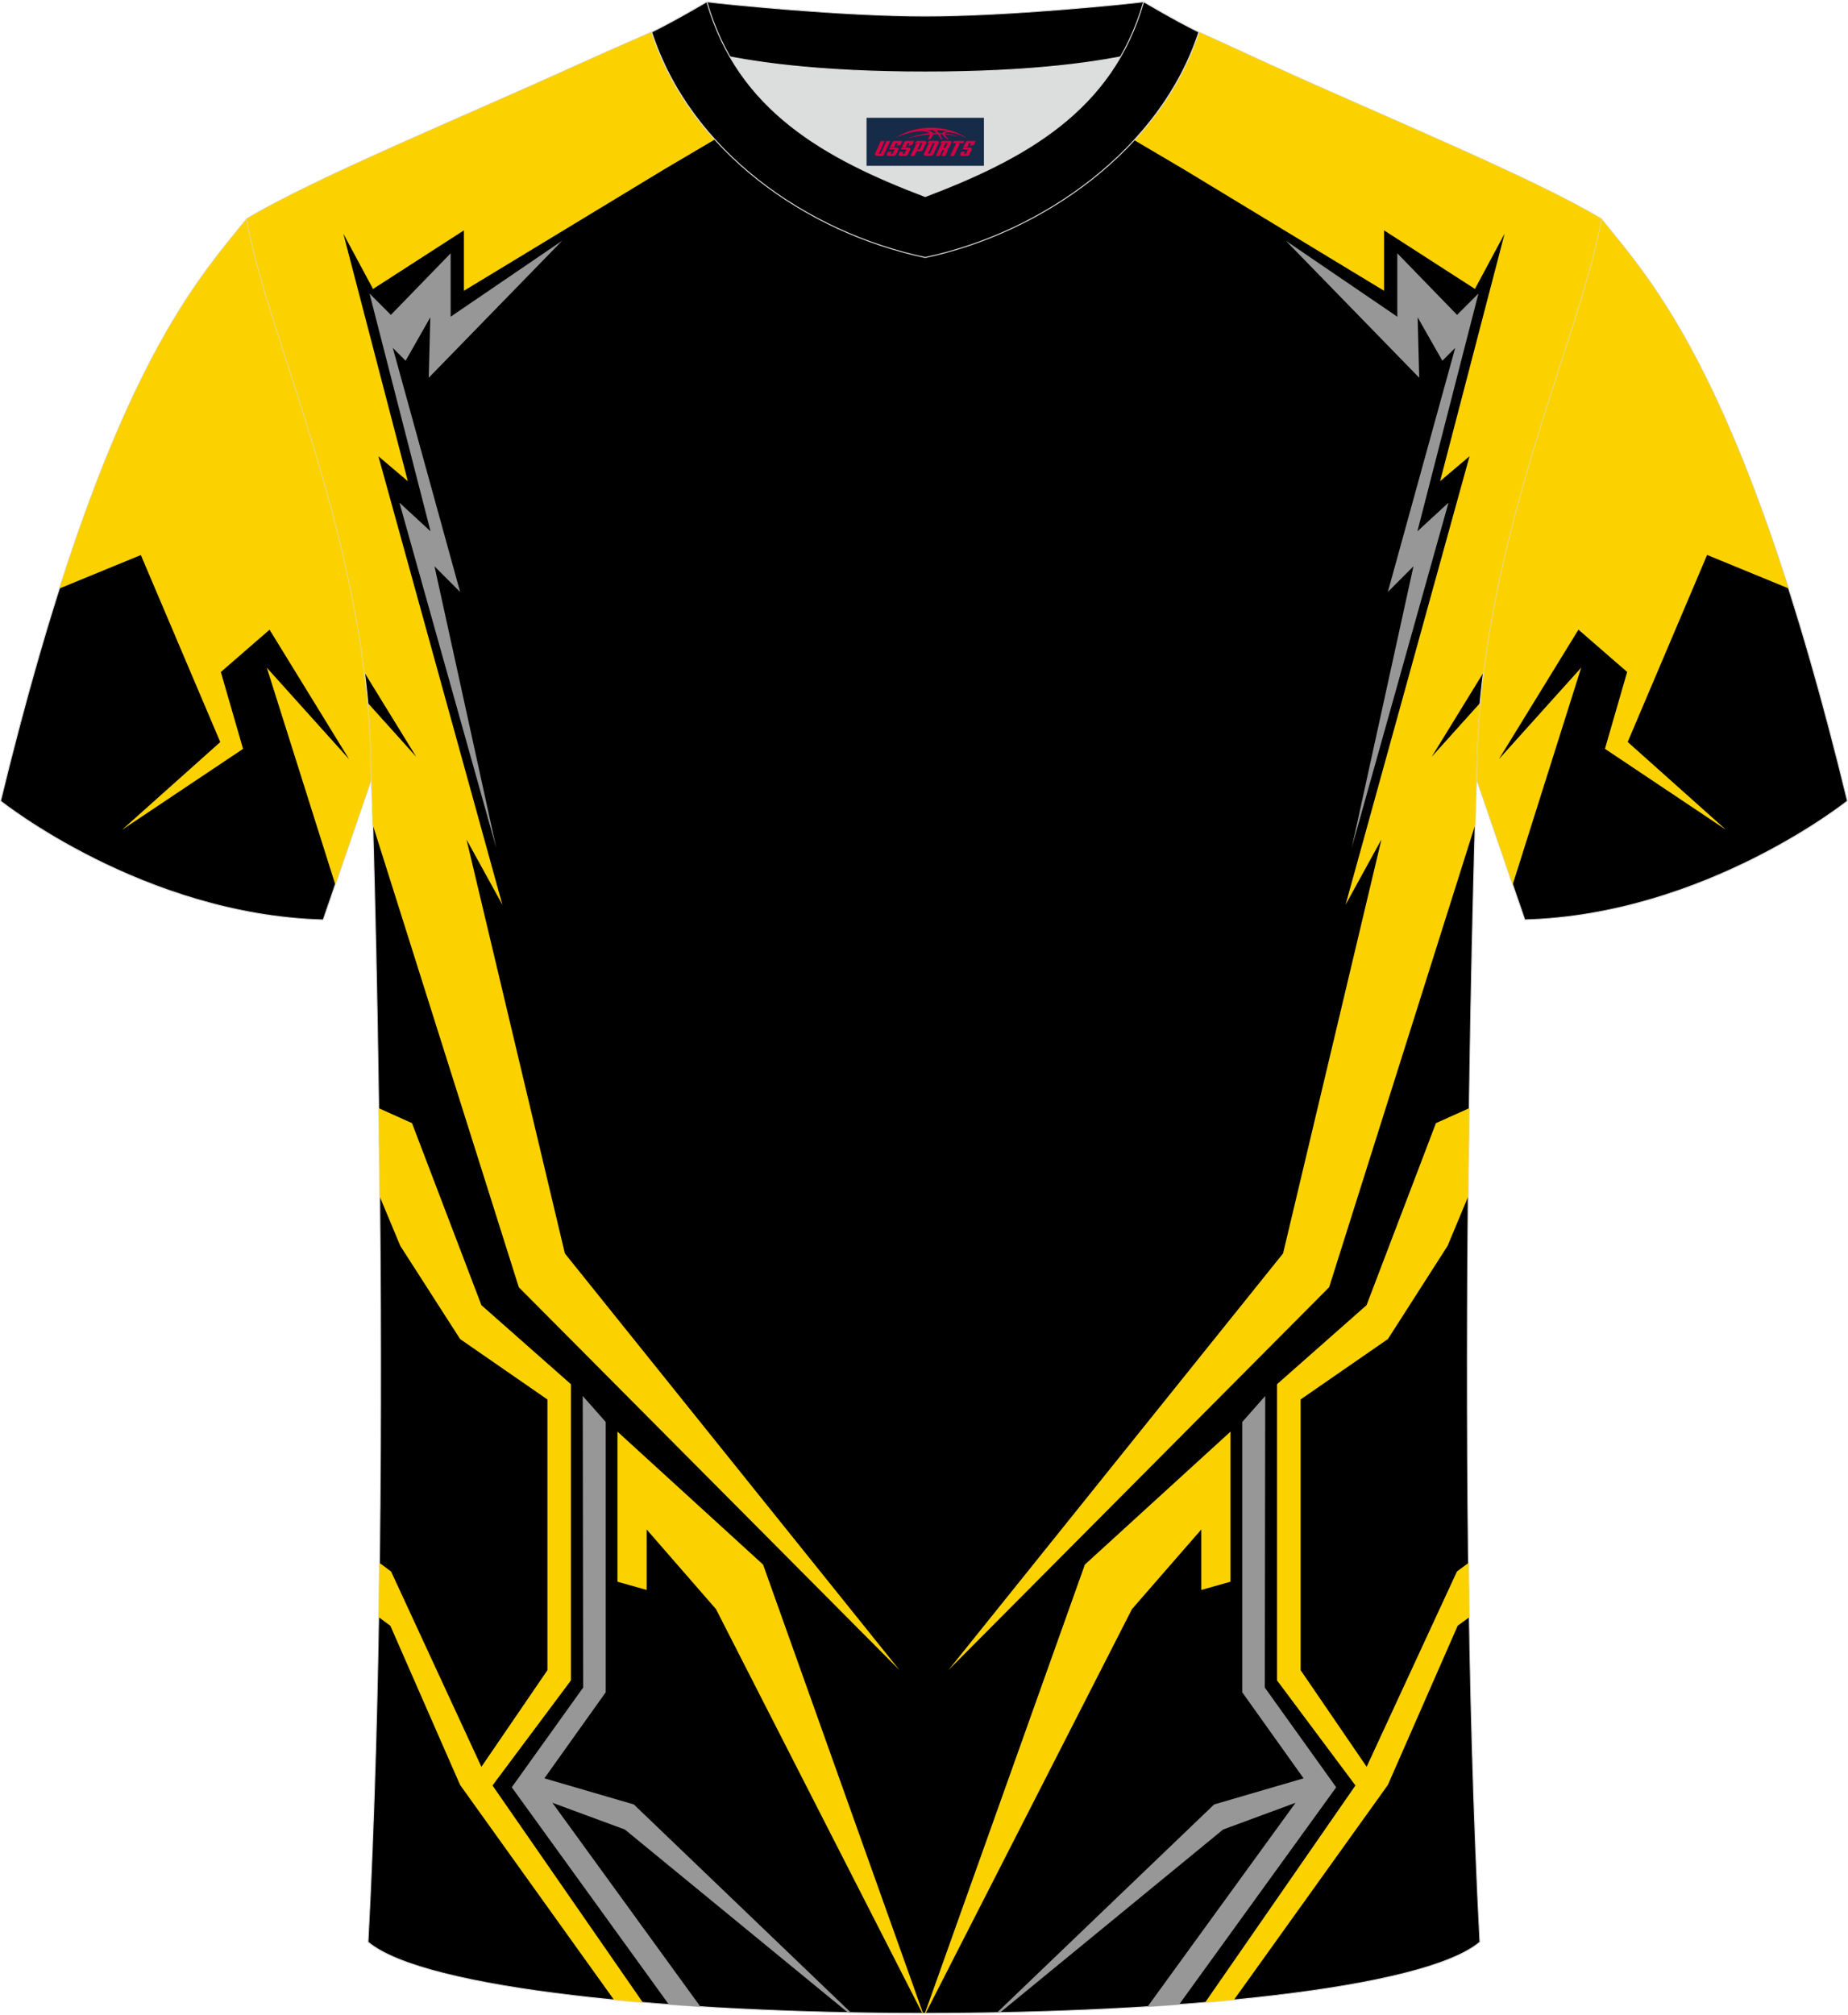 <?xml version="1.0" encoding="utf-8"?>
<!-- Generator: Adobe Illustrator 24.0.1, SVG Export Plug-In . SVG Version: 6.00 Build 0)  -->
<svg xmlns="http://www.w3.org/2000/svg" xmlns:xlink="http://www.w3.org/1999/xlink" version="1.1" id="图层_1" x="0px" y="0px" width="378px" height="412px" viewBox="0 0 377.89 411.46" enable-background="new 0 0 377.89 411.46" xml:space="preserve">
<g>
	<path fill-rule="evenodd" clip-rule="evenodd" stroke="#DCDDDD" stroke-width="0.2" stroke-miterlimit="22.926" d="M327.44,44.5   c10.2,12.75,29.25,32.3,50.34,119.02c0,0-29.08,23.29-65.98,24.31c0,0-7.14-20.75-9.86-28.74   C301.94,111.49,323.17,69.17,327.44,44.5z"/>
	<path fill-rule="evenodd" clip-rule="evenodd" fill="#FBD200" d="M309.32,180.63l14.01-44.36l-16.83,18.71l16.27-26.48l9.96,8.65   l-4.54,15.71l24.75,16.55l-20.1-17.95l16.24-38.23l16.65,6.84c-16.14-50.62-30.09-65.3-38.3-75.57   c-4.27,24.67-25.5,66.99-25.5,114.59C303.62,164.04,307,173.86,309.32,180.63z"/>
	<path fill-rule="evenodd" clip-rule="evenodd" stroke="#DCDDDD" stroke-width="0.2" stroke-miterlimit="22.926" d="M50.45,44.5   C40.25,57.26,21.2,76.81,0.11,163.53c0,0,29.08,23.29,65.98,24.31c0,0,7.14-20.75,9.86-28.74C75.95,111.49,54.72,69.17,50.45,44.5z   "/>
	<path fill-rule="evenodd" clip-rule="evenodd" fill="#FBD200" d="M68.57,180.64l-14.01-44.36l16.83,18.71l-16.27-26.48l-9.96,8.65   l4.54,15.71l-24.76,16.56l20.1-17.95L28.8,113.25l-16.65,6.84c16.14-50.62,30.09-65.31,38.3-75.58   c4.27,24.67,25.5,66.99,25.5,114.6C74.27,164.05,70.9,173.87,68.57,180.64z"/>
	<path fill-rule="evenodd" clip-rule="evenodd" stroke="#DCDDDD" stroke-width="0.2" stroke-miterlimit="22.926" d="M75.25,396.78   c5.36-101,0.7-237.68,0.7-237.68c0-47.62-21.24-89.93-25.5-114.6c13.63-8.23,45.28-21.25,67.14-31.23   c5.55-2.52,11.68-5.18,15.66-6.93c17.52-0.32,25.34,1.25,55.54,1.25h0.31c30.2,0,38.53-1.57,56.04-1.25   c3.98,1.76,9.6,4.41,15.15,6.93c21.87,9.98,53.51,23,67.14,31.23c-4.27,24.67-25.5,66.98-25.5,114.6c0,0-4.66,136.67,0.7,237.68   C279.57,416.22,98.32,416.22,75.25,396.78z"/>
	<g>
		<path fill-rule="evenodd" clip-rule="evenodd" fill="#FBD200" d="M181.35,7.56l-45.57,26.87l-40.92,24.8V46.88L76.28,58.86    l-6.07-11.3l13.19,50.6l-6.02-5.1l25.35,91.68l-7.33-13.33l20.11,84.61l68.44,85.19l-77.86-78.28l-29.86-94.51    c-0.17-5.99-0.28-9.31-0.28-9.31c0-5.28-0.26-10.49-0.73-15.61l9.89,10.99l-10.56-17.18c-4.8-38.56-20.5-71.97-24.1-92.8    c13.63-8.23,45.28-21.25,67.14-31.23c5.55-2.52,11.68-5.18,15.66-6.93C149.24,6.05,157.15,7.33,181.35,7.56L181.35,7.56z     M303.33,137.3l-10.56,17.18l9.89-10.99c-0.47,5.13-0.73,10.34-0.73,15.61c0,0-0.11,3.32-0.28,9.31l-29.86,94.51l-77.86,78.28    l68.44-85.19l20.11-84.61l-7.33,13.33l25.35-91.68l-6.02,5.1l13.19-50.6l-6.07,11.3l-18.58-11.97v12.35l-40.92-24.8L196.53,7.56    c24.29-0.23,32.63-1.51,48.61-1.22c3.98,1.76,9.6,4.41,15.15,6.93c21.87,9.98,53.51,23,67.14,31.23    C323.83,65.33,308.13,98.74,303.33,137.3z"/>
		<polygon fill-rule="evenodd" clip-rule="evenodd" fill="#979797" points="114.96,48.99 87.67,77.01 87.99,64.66 82.94,73.53     80.32,70.9 94.09,120.8 88.85,115.56 101.49,173.18 81.68,102.54 88.04,108.4 75.56,59.79 79.93,64.16 92.15,51.57 92.15,64.53       "/>
		<polygon fill-rule="evenodd" clip-rule="evenodd" fill="#FBD200" points="126.26,323.12 132.23,324.8 132.23,312.44     146.41,328.72 188.61,411.36 188.76,411.36 156.04,319.62 126.26,292.44   "/>
		<path fill-rule="evenodd" clip-rule="evenodd" fill="#979797" d="M119.16,285.15l4.7,5.32v55.25l-12.54,17.59l18.29,5.34    l44.42,42.58l-0.61-0.01l-45.64-37.44l-14.82-5.47L143.23,410c-2.18-0.14-4.33-0.28-6.45-0.44l-32.13-44.42l14.6-20.39    L119.16,285.15z"/>
		<path fill-rule="evenodd" clip-rule="evenodd" fill="#FBD200" d="M77.44,226.32l6.81,3.06l14.19,37.21l18.31,16.16v60.54    l-16.04,21.48l30.74,44.36c-1.99-0.17-3.96-0.34-5.89-0.53l-31.48-43.94l-14.26-32.54l-2.39-1.75c0.06-3.7,0.12-7.41,0.16-11.1    l2.38,1.76l18.47,39.93l13.5-19.75v-55.34l-17.85-12.35l-12.24-19.06l-4.2-10.07C77.59,238.14,77.52,232.1,77.44,226.32z"/>
		<polygon fill-rule="evenodd" clip-rule="evenodd" fill="#979797" points="262.92,48.99 290.21,77.01 289.89,64.66 294.94,73.53     297.57,70.9 283.79,120.8 289.03,115.56 276.39,173.18 296.2,102.54 289.84,108.4 302.32,59.79 297.95,64.16 285.73,51.57     285.73,64.53   "/>
		<polygon fill-rule="evenodd" clip-rule="evenodd" fill="#FBD200" points="251.62,323.12 245.65,324.8 245.65,312.44     231.47,328.72 189.27,411.36 189.12,411.36 221.84,319.62 251.62,292.44   "/>
		<path fill-rule="evenodd" clip-rule="evenodd" fill="#979797" d="M258.72,285.15l-4.7,5.32v55.25l12.54,17.59l-18.29,5.34    l-44.42,42.58l0.61-0.01l45.64-37.44l14.82-5.47L234.65,410c2.18-0.14,4.33-0.28,6.45-0.44l32.13-44.42l-14.6-20.39L258.72,285.15    z"/>
		<path fill-rule="evenodd" clip-rule="evenodd" fill="#FBD200" d="M300.44,226.32l-6.81,3.06l-14.19,37.21l-18.31,16.16v60.54    l16.04,21.48l-30.74,44.36c1.99-0.17,3.96-0.34,5.89-0.53l31.48-43.94l14.28-32.55l2.39-1.75c-0.06-3.7-0.12-7.41-0.16-11.1    l-2.38,1.76l-18.47,39.93l-13.5-19.75v-55.34l17.85-12.35l12.21-19.06l4.2-10.07C300.29,238.14,300.36,232.1,300.44,226.32z"/>
	</g>
	<path fill-rule="evenodd" clip-rule="evenodd" fill="#DCDDDD" d="M149.28,11.42c8.45,14.62,23.39,22.27,39.92,28.55   c16.55-6.29,31.48-13.92,39.92-28.56c-8.65,1.66-21.45,3.09-39.92,3.09C170.73,14.51,157.93,13.08,149.28,11.42z"/>
	<path fill-rule="evenodd" clip-rule="evenodd" stroke="#DCDDDD" stroke-width="0.2" stroke-miterlimit="22.926" d="M189.2,3.08   c-17.28,0-41.78-2.53-44.66-2.93c0,0-5.53,4.46-11.29,6.19c0,0,11.78,8.17,55.95,8.17s55.95-8.17,55.95-8.17   c-5.76-1.72-11.29-6.19-11.29-6.19C230.97,0.55,206.48,3.08,189.2,3.08z"/>
	<path fill-rule="evenodd" clip-rule="evenodd" stroke="#DCDDDD" stroke-width="0.2" stroke-miterlimit="22.926" d="M189.2,52.43   c23.96-5.08,48.15-22.11,55.95-46.09c-4.43-2.13-11.29-6.19-11.29-6.19c-6.4,22.33-24.3,32.08-44.66,39.82   c-20.33-7.73-38.27-17.52-44.66-39.82c0,0-6.86,4.05-11.29,6.19C141.16,30.69,164.85,47.27,189.2,52.43z"/>
	
</g>
<g id="tag_logo">
	<rect y="23.87" fill="#162B48" width="24" height="9.818" x="177.2"/>
	<g>
		<path fill="#D30044" d="M193.16,27.06l0.005-0.011c0.131-0.311,1.085-0.262,2.351,0.071c0.715,0.24,1.44,0.54,2.193,0.9    c-0.218-0.147-0.447-0.289-0.682-0.42l0.011,0.005l-0.011-0.005c-1.478-0.845-3.218-1.418-5.1-1.62    c-1.282-0.115-1.658-0.082-2.411-0.055c-2.449,0.142-4.68,0.905-6.458,2.095c1.26-0.638,2.722-1.075,4.195-1.336    c1.467-0.18,2.476-0.033,2.771,0.344c-1.691,0.175-3.469,0.633-4.555,1.075c1.156-0.338,2.967-0.665,4.647-0.813    c0.016,0.251-0.115,0.567-0.415,0.96h0.475c0.376-0.382,0.584-0.725,0.595-1.004c0.333-0.022,0.66-0.033,0.971-0.033    C191.99,27.5,192.2,27.85,192.4,28.24h0.262c-0.125-0.344-0.295-0.687-0.518-1.036c0.207,0,0.393,0.005,0.567,0.011    c0.104,0.267,0.496,0.66,1.058,1.025h0.245c-0.442-0.365-0.753-0.753-0.835-1.004c1.047,0.065,1.696,0.224,2.885,0.513    C194.98,27.32,194.24,27.15,193.16,27.06z M190.72,26.97c-0.164-0.295-0.655-0.485-1.402-0.551    c0.464-0.033,0.922-0.055,1.364-0.055c0.311,0.147,0.589,0.344,0.84,0.589C191.26,26.95,190.99,26.96,190.72,26.97z M192.7,27.02c-0.224-0.016-0.458-0.027-0.715-0.044c-0.147-0.202-0.311-0.398-0.502-0.6c0.082,0,0.164,0.005,0.24,0.011    c0.72,0.033,1.429,0.125,2.138,0.273C193.19,26.62,192.81,26.78,192.7,27.02z"/>
		<path fill="#D30044" d="M180.12,28.6L178.95,31.15C178.77,31.52,179.04,31.66,179.52,31.66l0.873,0.005    c0.115,0,0.251-0.049,0.327-0.175l1.342-2.891H181.28L180.06,31.23H179.89c-0.147,0-0.185-0.033-0.147-0.125l1.156-2.504H180.12L180.12,28.6z M181.98,29.95h1.271c0.36,0,0.584,0.125,0.442,0.425L183.22,31.41C183.12,31.63,182.85,31.66,182.62,31.66H181.7c-0.267,0-0.442-0.136-0.349-0.333l0.235-0.513h0.742L182.15,31.19C182.13,31.24,182.17,31.25,182.23,31.25h0.18    c0.082,0,0.125-0.016,0.147-0.071l0.376-0.813c0.011-0.022,0.011-0.044-0.055-0.044H181.81L181.98,29.95L181.98,29.95z M182.8,29.88h-0.78l0.475-1.025c0.098-0.218,0.338-0.256,0.578-0.256H184.52L184.13,29.44L183.35,29.56l0.262-0.562H183.32c-0.082,0-0.12,0.016-0.147,0.071L182.8,29.88L182.8,29.88z M184.39,29.95L184.22,30.32h1.069c0.06,0,0.06,0.016,0.049,0.044    L184.96,31.18C184.94,31.23,184.9,31.25,184.82,31.25H184.64c-0.055,0-0.104-0.011-0.082-0.06l0.175-0.376H183.99L183.76,31.33C183.66,31.52,183.84,31.66,184.11,31.66h0.916c0.24,0,0.502-0.033,0.605-0.251l0.475-1.031c0.142-0.3-0.082-0.425-0.442-0.425H184.39L184.39,29.95z M185.2,29.88l0.371-0.818c0.022-0.055,0.06-0.071,0.147-0.071h0.295L185.75,29.55l0.791-0.115l0.387-0.845H185.48c-0.24,0-0.48,0.038-0.578,0.256L184.43,29.88L185.2,29.88L185.2,29.88z M187.6,30.34h0.278c0.087,0,0.153-0.022,0.202-0.115    l0.496-1.075c0.033-0.076-0.011-0.12-0.125-0.12H187.05l0.431-0.431h1.522c0.355,0,0.485,0.153,0.393,0.355l-0.676,1.445    c-0.06,0.125-0.175,0.333-0.644,0.327l-0.649-0.005L186.99,31.66H186.21l1.178-2.558h0.785L187.6,30.34L187.6,30.34z     M190.19,31.15c-0.022,0.049-0.06,0.076-0.142,0.076h-0.191c-0.082,0-0.109-0.027-0.082-0.076l0.944-2.051h-0.785l-0.987,2.138    c-0.125,0.273,0.115,0.415,0.453,0.415h0.72c0.327,0,0.649-0.071,0.769-0.322l1.085-2.384c0.093-0.202-0.06-0.355-0.415-0.355    h-1.533l-0.431,0.431h1.38c0.115,0,0.164,0.033,0.131,0.104L190.19,31.15L190.19,31.15z M192.91,30.02h0.278    c0.087,0,0.158-0.022,0.202-0.115l0.344-0.753c0.033-0.076-0.011-0.12-0.125-0.12h-1.402l0.425-0.431h1.527    c0.355,0,0.485,0.153,0.393,0.355l-0.529,1.124c-0.044,0.093-0.147,0.18-0.393,0.18c0.224,0.011,0.256,0.158,0.175,0.327    l-0.496,1.075h-0.785l0.54-1.167c0.022-0.055-0.005-0.087-0.104-0.087h-0.235L192.14,31.66h-0.785l1.178-2.558h0.785L192.91,30.02L192.91,30.02z M195.48,29.11L194.3,31.66h0.785l1.184-2.558H195.48L195.48,29.11z M196.99,29.04l0.202-0.431h-2.1l-0.295,0.431    H196.99L196.99,29.04z M196.97,29.95h1.271c0.36,0,0.584,0.125,0.442,0.425l-0.475,1.031c-0.104,0.218-0.371,0.251-0.605,0.251    h-0.916c-0.267,0-0.442-0.136-0.349-0.333l0.235-0.513h0.742L197.14,31.19c-0.022,0.049,0.022,0.06,0.082,0.06h0.18    c0.082,0,0.125-0.016,0.147-0.071l0.376-0.813c0.011-0.022,0.011-0.044-0.049-0.044h-1.069L196.97,29.95L196.97,29.95z     M197.78,29.88H197l0.475-1.025c0.098-0.218,0.338-0.256,0.578-0.256h1.451l-0.387,0.845l-0.791,0.115l0.262-0.562h-0.295    c-0.082,0-0.12,0.016-0.147,0.071L197.78,29.88z"/>
	</g>
</g>
</svg>